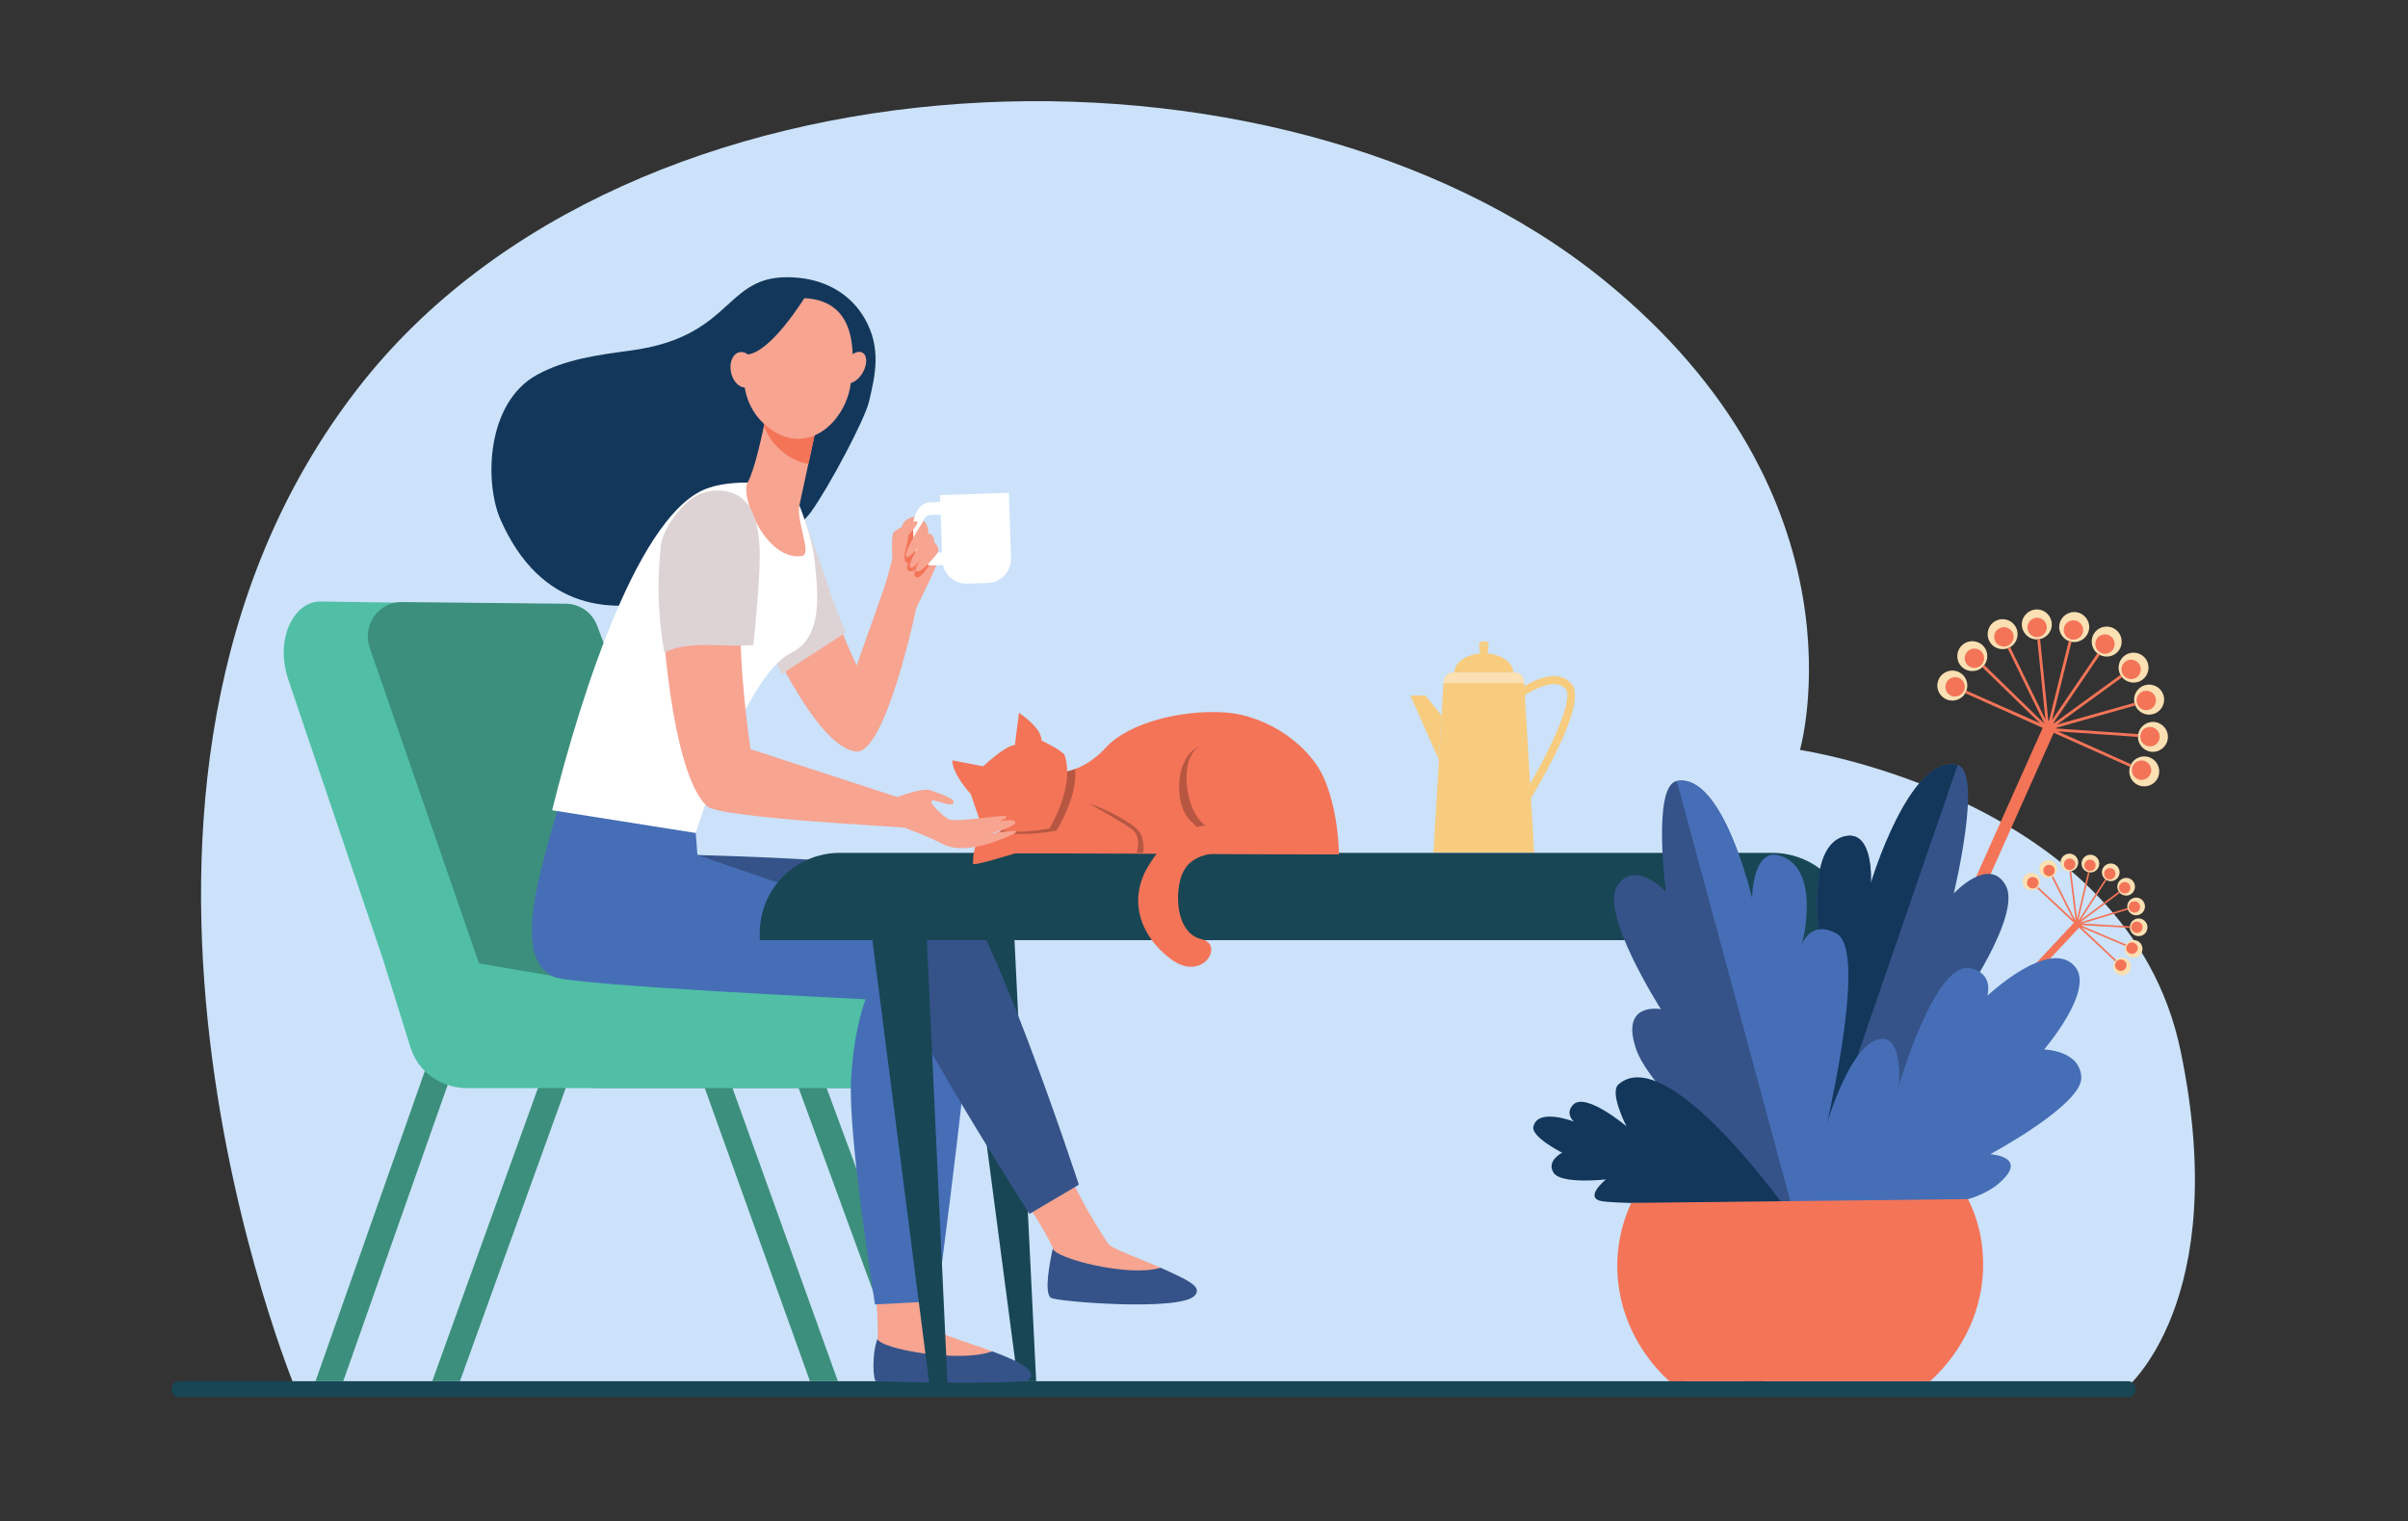 <?xml version="1.0" encoding="UTF-8"?> <svg xmlns="http://www.w3.org/2000/svg" xmlns:xlink="http://www.w3.org/1999/xlink" version="1.2" id="Layer_1" x="0px" y="0px" viewBox="0 0 3165.9 2000" overflow="visible" xml:space="preserve"><rect x="0" y="0" width="3165.9" height="2000" fill="#333333" stroke="none"/> <g> <path fill="#CBE2FA" d="M2106.9,366.8c355.8,287.5,259.6,619.1,259.6,619.1s431.2,63.8,500.3,395c69.1,331.2-72.9,445.4-72.9,445.4 H388.7c0,0-328.7-788.2,82.6-1316.8C829,49.8,1680,21.8,2106.9,366.8z"></path> <g> <polygon fill="#184655" points="1333.2,1224 1362.3,1815.8 1338.2,1815.8 1259.4,1217.2 "></polygon> <g> <path fill="#184655" d="M2807.8,1826.2c0-5.7-4.3-10.4-9.6-10.4H235.4c-5.4,0-9.9,4.6-9.9,10.4l0,0c0,5.7,4.4,10.4,9.9,10.4 h2562.7C2803.5,1836.6,2807.8,1831.9,2807.8,1826.2L2807.8,1826.2z"></path> </g> <g> <g> <path fill="#F7A491" d="M1168.6,755.4l-42.3,119.5c0,0-37.3-77.6-60.9-167c-37,13.2-61,28.1-90.2,53.6 c34.2,83,98.6,219,149.5,226.5c39.6,5.8,80-188.8,80-188.8L1168.6,755.4z"></path> <path fill="#F7A491" d="M1188.5,686.3c4.9-5.2,17-10.8,23-5.3c6.1,5.5,3.6,14.5,7,19c3.1,4,6.5,11,8.6,17.4 c0.6,1.8,4.6,15.4,5.8,19.3c1.2,3.9-28.2,62.4-28.2,62.4l-42.8-21.9C1161.9,777.2,1183.6,691.5,1188.5,686.3z"></path> <path fill="#DED3D4" d="M1050.3,663.3c0,0,30.4,80.7,38.2,106.1c7.8,25.5,23.3,62.3,23.3,62.3l-84.2,54.5l-59.4-126 L1050.3,663.3z"></path> <path fill="#F47458" d="M1194.3,696.1v2.5c0,6.7-1,13.4-2.7,19.9c-2,7.4-3.9,17.5-0.5,20.8c5.6,5.6,9.6-7,9.6-7 s-10.3,11.1-7.9,15.9c3.1,6.4,12.1,0,12.1,0s-6.1,8.4,0,10.7c6.1,2.3,18.4-18.5,18.4-18.5l7.2-10.3l-29.6-35.9L1194.3,696.1z"></path> <g> <path fill="#FFFFFF" d="M1225.8,743.3l17.6-0.5l-4.6-16.6l-13.7,0.5c-6.5,0.2-12-7.1-12.3-16.2l-0.6-16.6 c-0.3-9.2,4.7-16.8,11.1-17l17.6-0.6l-0.6-16.6l-17.6,0.6c-12.9,0.4-22.9,15.7-22.3,34.1l0.6,16.6 C1201.8,729.2,1212.8,743.7,1225.8,743.3z"></path> </g> <path fill="#FFFFFF" d="M1326.7,657.4l2.6,76.2c0.6,17.5-13.1,32.2-30.6,32.8l-27.1,0.9c-17.5,0.6-32.2-13.1-32.8-30.6 l-2.9-85.8l90.5-3.1L1326.7,657.4z"></path> <path fill="#F7A491" d="M1213.5,685.9c0,0-25.4,38.7-22.1,45.5c3.3,6.8,29.5-28,29.5-28S1220.1,684.5,1213.5,685.9z"></path> <path fill="#F7A491" d="M1228.3,713.4c0,0-26.4,36.1-30.9,33c-7-4.9,22.1-44.9,22.1-44.9S1228.3,699.9,1228.3,713.4z"></path> <path fill="#F7A491" d="M1233,726.4c0,0-22.6,29.8-28.2,24.2c-5.6-5.6,23.9-37.6,23.9-37.6S1236.4,720.7,1233,726.4z"></path> <path fill="#F7A491" d="M1173.2,734.2c0,0-1.8-31,1.6-34.4c3.5-3.5,27.6-17.5,31.1-14c3.5,3.5-20.5,27.1-20.5,27.1L1173.2,734.2 z"></path> </g> <g> <path fill="#3C8F7C" d="M1247.2,1266.5h-461c-39.5,0-71.5,32-71.5,71.5v20.9c0,39.5,32,71.5,71.5,71.5h461 c39.5,0,71.5-32,71.5-71.5V1338C1318.7,1298.5,1286.7,1266.5,1247.2,1266.5z"></path> <path fill="#50BFA5" d="M890.5,1280.2h-63.7L660.6,822.6c-6.5-17.2-22.7-28.7-40.8-28.9l-199.2-2.9 c-30.7-0.3-59.4,43.5-42.5,99.8l127.1,375.5h-0.1l35.1,112.6l373.5,3.9L890.5,1280.2z"></path> <path fill="#3C8F7C" d="M959.8,1284.4l-324.1-0.7L486.1,851.6c-10.2-29.5,11.4-60.4,42.1-60.1l216.1,2.2 c18.1,0.2,34.3,11.6,40.8,28.9L959.8,1284.4z"></path> <g> <polygon fill="#3C8F7C" points="1101.6,1815.8 932,1344.1 899.9,1356.1 1064.9,1815.8 "></polygon> </g> <g> <polygon fill="#3C8F7C" points="568.3,1815.8 739.4,1341.4 771.5,1353.5 604.7,1815.8 "></polygon> </g> <g> <polygon fill="#3C8F7C" points="1191.2,1815.8 1025.4,1363.2 1057.5,1351.1 1229.2,1815.8 "></polygon> </g> <g> <polygon fill="#3C8F7C" points="451.3,1815.8 618,1342.8 585.9,1330.5 414.8,1815.8 "></polygon> </g> <path fill="#50BFA5" d="M1111.2,1266.6c0,0-219.8,43.5-280,33.8c-77.1-12.4-201.4-33.9-201.4-33.9c-42.6,0-92.3,32.1-92.3,71.6 v20.9c0,39.5,34.5,71.5,77.1,71.5h496.7c42.6,0,77.1-32,77.1-71.5v-20.9C1188.3,1298.6,1153.8,1266.6,1111.2,1266.6z"></path> <g> <path fill="#F7A491" d="M1143,1636.9c9,40.4,12.5,115.3,10.6,124c-0.5,2.5,2.2,12.8,3.5,15.1c52.3,28.8,104.8,16.5,147.5,0.5 c-29.5-10.2-68.6-23.4-74.6-27.2c-15.4-9.9-7.8-60.9-5.2-125.5C1203.9,1647,1172.7,1626.7,1143,1636.9z"></path> <path fill="#355389" d="M1153.7,1760.1c-7.7,19.4-5.9,55.1-1.9,55.7c4.8,0.7,190.8,4.8,199.9-1.7 c14.6-10.6-10.9-24.3-47.2-37.6C1261.9,1792.5,1156.2,1773.2,1153.7,1760.1z"></path> <path fill="#466EB6" d="M913.1,1072.6l3.8,51.2c0,0,358.2,49.9,363.9,115.5c5.8,65.7-49,471.2-49,471.2l-81.4,4.4 c0,0-35.7-220.9-31.5-295.9c3.9-68.2,19.1-105.3,19.1-105.3s-385.1-18.2-409.6-29.4c-24.5-11.1-41.9-41.8-17.4-139.5 c24.5-97.8,37.4-122.9,37.4-122.9L913.1,1072.6z"></path> <path fill="#13375B" d="M1142.4,528.4c8.4-35.3,16.7-70.8-5.5-109.6c-18-31.4-49.2-49.4-85.2-53.4 c-102.1-11.1-80.3,76.5-223,95.5c-44.4,5.9-85.6,11.6-122.6,31.8c-66.9,36.6-69.6,141.8-47.8,191 c104.6,235.8,375.1,35.4,408-10.7C1090.8,638.8,1137,551.2,1142.4,528.4z"></path> <path fill="#FFFFFF" d="M1070.8,735.5c-3.2-30.5-20.5-72.9-20.5-72.9c-3.7-30.7-82.1-33.8-118-21.4 c-90.6,28.6-167.5,267.6-206.4,424l188.8,29.9c0,0,63.4-206.1,124.9-236.4C1082.5,837.6,1075.6,780.7,1070.8,735.5z"></path> <path fill="#F7A491" d="M1007.6,544.2c0,0-0.4,2.1-1.1,5.7c-3.5,17.2-14.3,68.4-23.4,84.1c-10.9,19,24.7,104.2,71.2,96.9 c13.9-2.2-7.9-45.8-3.2-67c2.6-12,10.7-49.2,17.1-79.2c5-23.1,9-42,9-42L1007.6,544.2z"></path> <path fill="#F47458" d="M1006.5,549.9c0.7-3.6,1.1-5.7,1.1-5.7l69.7-1.6c0,0-4.1,18.9-9,42c-1.7,8.1-3.6,16.7-5.4,25.2 c-10.8-1.5-22-6.3-33.3-15.3c-12.3-9.9-20.4-21.7-25.2-34.4C1005.2,556.1,1006,552.6,1006.5,549.9z"></path> <path fill="#F7A491" d="M1049.6,391.9c0,0-28.4,3.6-49,28.1c-20.6,24.4-42.8,100,8.4,141.1c51.2,41.1,101.7-5.4,109.2-54.7 C1125.6,457,1124.1,390.1,1049.6,391.9z"></path> <path fill="#F7A491" d="M1134.5,489.5c-6.1,10.9-16.4,16.9-22.9,13.5c-6.5-3.5-6.9-15.1-0.8-26c6.1-10.9,16.4-16.9,22.9-13.5 C1140.3,467,1140.6,478.6,1134.5,489.5z"></path> <path fill="#13375B" d="M1058.2,390.8c0,0-43.9,71.9-75.3,75.2c-31.4,3.3-35.5,41.5-35.5,41.5s11.2-88,42.3-105 C1020.8,385.5,1058.2,390.8,1058.2,390.8z"></path> <path fill="#F7A491" d="M993.2,483.1c2.6,12.8-2.6,24.5-11.5,26.1c-8.9,1.7-18.2-7.3-20.7-20.1c-2.6-12.8,2.6-24.5,11.5-26.1 C981.3,461.3,990.6,470.3,993.2,483.1z"></path> </g> <path fill="#F7A491" d="M1332.5,1560.1c30.6,36.1,48.9,74.7,51.3,79.4c1.2,2.2,1.6,15.1,2.8,17.4c47.6,31.3,98,22.6,139.4,9.7 c-27.3-11.8-65.2-25.5-68.8-31.2c-5.7-9.1-30.5-44.2-57.2-103.4C1378.6,1553.3,1361.3,1551.9,1332.5,1560.1z"></path> <path fill="#355389" d="M1384.2,1641.2c-4.2,19-11.8,58.6-2.5,65c7.3,5,168.1,18,188.6-2.5c12.3-12.3-10.9-21.8-44.4-37.1 C1484.6,1679.6,1385.8,1654.1,1384.2,1641.2z"></path> <path fill="#355389" d="M1418.4,1557.5l-64.9,38.3c0,0-171.8-268-185.8-329.3c-12.7-56-67.5-79.5-67.5-79.5l-183.2-62.9 c0,0,289,6.4,328.7,30.2C1296.3,1184.6,1418.4,1557.5,1418.4,1557.5z"></path> </g> </g> <g> <path fill="#FAE0B2" d="M2003.7,895.7c-0.4-6.6-5.9-11.8-12.5-11.8h-80.8c-6.6,0-12.1,5.2-12.5,11.8l-0.1,2.2h106.1L2003.7,895.7 z"></path> <polygon fill="#F7CC7F" points="1897.8,897.9 1884.6,1120.7 2017,1120.7 2003.8,897.9 "></polygon> <path fill="#F7CC7F" d="M1957.1,847.6c0.3-2.3-1.5-4.4-3.9-4.4h-4.8c-2.3,0-4.2,2.1-3.9,4.4l0,0.2h12.5L1957.1,847.6z"></path> <g> <path fill="#F7CC7F" d="M2010.2,1053.7l-8.9-5.5c30.7-50,68.8-127,57.3-141.9c-15.2-19.8-55.8,9-56.2,9.3l-6.2-8.4 c2-1.5,49-35.4,70.7-7.2C2086.8,925.9,2023.1,1032.6,2010.2,1053.7z"></path> </g> <polygon fill="#F7CC7F" points="1944.5,847.8 1947.5,871.4 1954.2,871.4 1957.1,847.8 "></polygon> <path fill="#F7CC7F" d="M1950.8,858.9c-21.1,0-38.3,11.1-38.8,25h77.6C1989.1,870,1972,858.9,1950.8,858.9z"></path> <polygon fill="#F7CC7F" points="1895.2,940.8 1891.8,998.9 1854.2,914.3 1874.1,914.3 "></polygon> </g> <polygon fill="#184655" points="2220.8,1224 2196.5,1815.9 2216.6,1815.8 2282.3,1217.2 "></polygon> <path fill="#184655" d="M2435.2,1236H998.9v-9.4c0-58.2,47.2-105.4,105.4-105.4h1225.5c58.2,0,105.4,47.2,105.4,105.4V1236z"></path> <polygon fill="#184655" points="1217.8,1219.5 1245.8,1820.2 1221.9,1820.2 1144,1212.6 "></polygon> <polygon fill="#184655" points="2317,1219.5 2293.7,1815.8 2319.3,1815.8 2378.6,1212.6 "></polygon> <g> <g> <g> <g> <path fill="#FAE0B2" d="M2808.5,1236.3c-6.2-1.8-12.6,1.7-14.5,7.8c-1.8,6.2,1.7,12.6,7.8,14.5c6.2,1.8,12.7-1.7,14.5-7.8 C2818.2,1244.6,2814.7,1238.1,2808.5,1236.3z"></path> <path fill="#F47458" d="M2797.9,1252c-5.8-5.4-0.3-15,7.3-12.7c3.9,1.2,6.3,5.3,5.1,9.4 C2808.6,1254,2801.9,1255.8,2797.9,1252L2797.9,1252z"></path> </g> <g> <path fill="#FAE0B2" d="M2801.2,1175.8c-5.5,3.2-12.7,1.4-15.9-4.2c-3.2-5.6-1.4-12.7,4.2-15.9c5.6-3.2,12.7-1.4,15.9,4.2 C2808.6,1165.4,2806.7,1172.5,2801.2,1175.8z"></path> <path fill="#F47458" d="M2786.9,1170.9c-2.1-3.6-0.9-8.2,2.7-10.3c2.9-1.7,6.5-1.3,8.9,1c0.5,0.5,1,1.1,1.4,1.7 c1,1.7,1.3,3.8,0.8,5.7C2799,1175.5,2790.3,1176.6,2786.9,1170.9z"></path> </g> <g> <path fill="#FAE0B2" d="M2809.8,1230.5c-6.3-1.1-10.6-7.1-9.5-13.4c1.1-6.3,7.1-10.6,13.4-9.5c6.3,1.1,10.6,7.1,9.5,13.4 C2822.2,1227.4,2816.2,1231.6,2809.8,1230.5z"></path> <path fill="#F47458" d="M2802,1217.7c1-5.9,8.2-8.3,12.6-4.2c5.5,5.1,0.8,14.2-6.4,12.9 C2804.1,1225.7,2801.3,1221.8,2802,1217.7z"></path> </g> <g> <path fill="#FAE0B2" d="M2781.2,1278.1c-4.2-4.9-3.6-12.3,1.3-16.4c4.9-4.2,12.3-3.6,16.4,1.3s3.6,12.3-1.3,16.4 C2792.7,1283.6,2785.4,1283,2781.2,1278.1z"></path> <path fill="#F47458" d="M2782.6,1273.8c-2.7-3.2-2.3-7.9,0.9-10.6c3.1-2.7,7.9-2.3,10.6,0.9c2.7,3.2,2.3,7.9-0.9,10.6 C2790.1,1277.4,2785.3,1277,2782.6,1273.8z"></path> </g> <g> <path fill="#FAE0B2" d="M2663.9,1168.3c5.2,3.8,12.5,2.7,16.3-2.4c3.8-5.2,2.7-12.5-2.4-16.3c-5.2-3.8-12.5-2.7-16.3,2.4 C2657.6,1157.1,2658.7,1164.4,2663.9,1168.3z"></path> <path fill="#F47458" d="M2667.4,1166c-2.8-2.6-3.2-6.9-0.9-10c2.7-3.6,7.9-4.1,11.2-1c2.8,2.6,3.2,6.9,0.9,10 C2675.9,1168.6,2670.7,1169.1,2667.4,1166L2667.4,1166z"></path> </g> <g> <path fill="#FAE0B2" d="M2709.4,1136.6c1.5,6.3,7.8,10.1,14,8.6c6.3-1.5,10.1-7.8,8.6-14c-1.5-6.3-7.8-10.1-14-8.6 C2711.8,1124.1,2707.9,1130.3,2709.4,1136.6z"></path> <path fill="#F47458" d="M2715.9,1141.7c-4.3-4.1-2.5-11.4,3.4-12.8c4-1,8.1,1.5,9.1,5.6 C2730.1,1141.7,2721.3,1146.8,2715.9,1141.7L2715.9,1141.7z"></path> </g> <g> <path fill="#FAE0B2" d="M2764.7,1141.6c-2.9,5.8-0.5,12.7,5.2,15.6c5.8,2.9,12.7,0.5,15.6-5.2c2.9-5.8,0.5-12.7-5.2-15.6 C2774.6,1133.5,2767.6,1135.9,2764.7,1141.6z"></path> <path fill="#F47458" d="M2771.5,1141.6c1.9-0.6,4-0.5,5.7,0.4c6,3,5.4,11.8-1,13.9c-1.9,0.6-4,0.5-5.7-0.4 C2764.5,1152.5,2765.1,1143.7,2771.5,1141.6z"></path> </g> <g> <path fill="#FAE0B2" d="M2703.8,1138.3c2.2,6-0.8,12.7-6.9,15c-6,2.2-12.7-0.8-15-6.9c-2.2-6,0.8-12.7,6.9-15 C2694.9,1129.2,2701.6,1132.3,2703.8,1138.3z"></path> <path fill="#F47458" d="M2687.1,1141.3c2.8-6.1,11.6-5.8,13.9,0.5c1.4,3.9-0.6,8.2-4.4,9.7 C2690.3,1153.8,2684.4,1147.3,2687.1,1141.3z"></path> </g> <g> <path fill="#FAE0B2" d="M2803.8,1181c-5.9,2.6-8.6,9.4-6,15.3c2.6,5.9,9.4,8.6,15.3,6c5.9-2.6,8.6-9.4,6-15.3 C2816.6,1181.1,2809.7,1178.4,2803.8,1181z"></path> <path fill="#F47458" d="M2799.3,1195.3c-1.6-3.8,0.1-8.3,3.9-9.9c3.8-1.6,8.2,0.1,9.9,3.9c1.7,3.8-0.1,8.2-3.9,9.9 c-2.8,1.2-6,0.6-8.1-1.4C2800.9,1197.6,2800,1196.8,2799.3,1195.3z"></path> </g> <g> <path fill="#FAE0B2" d="M2759.3,1139.3c-2.2,6.1-8.8,9.2-14.9,7c-6.1-2.2-9.2-8.8-7-14.9c2.2-6.1,8.8-9.2,14.9-7 C2758.3,1126.6,2761.5,1133.3,2759.3,1139.3z"></path> <path fill="#F47458" d="M2740.7,1135.1c1.8-5.1,8.3-6.6,12.2-3c2.2,2.1,3,5.2,1.9,8c-1.4,3.9-5.7,5.9-9.6,4.6 C2741.4,1143.3,2739.3,1139,2740.7,1135.1z"></path> </g> <path fill="#F47458" d="M2736.6,1219.2l57.7,24.5l0.9-2l-60.1-25.5l65.2,3.7l0.1-2.2l-62.6-3.6l59.9-18.3l-0.6-2.1l-62.4,19.1 l52.3-39l-1.3-1.8l-50.2,37.5l34.1-52.6l-1.8-1.2l-35.5,54.8l15-63.5l-2.1-0.5l-14.4,61l-7.7-62.2l-2.2,0.3l8,64.8l-29.4-58.3 l-2,1l28.2,55.9l-45.9-42.7l-1.5,1.6l102.5,95.9l1.5-1.6L2736.6,1219.2z"></path> </g> <g> <rect x="2486.9" y="1313.7" transform="matrix(0.683 -0.73 0.73 0.683 -128.019 2341.928)" fill="#F47458" width="294.2" height="9.4"></rect> </g> </g> <g> <g> <g> <path fill="#FAE0B2" d="M2829.7,949.1c-10.9,0.5-19.3,9.7-18.8,20.5c0.5,10.9,9.7,19.3,20.5,18.8c10.9-0.5,19.3-9.7,18.8-20.5 C2849.8,957.1,2840.6,948.6,2829.7,949.1z"></path> <path fill="#F47458" d="M2821.5,980.1c-12.3-5.5-8.7-23.8,4.6-24.4c7-0.3,13,5,13.3,12.2C2839.8,977.5,2830,984,2821.5,980.1 L2821.5,980.1z"></path> </g> <g> <path fill="#FAE0B2" d="M2784.7,856.3c-7.1,8.3-19.5,9.2-27.8,2.1c-8.3-7.1-9.2-19.5-2.1-27.8c7.1-8.3,19.5-9.2,27.8-2.1 C2790.9,835.6,2791.8,848,2784.7,856.3z"></path> <path fill="#F47458" d="M2759.2,856.4c-5.3-4.6-5.9-12.6-1.4-18c3.7-4.2,9.8-5.6,14.9-3.3c1.1,0.5,2.2,1.2,3.1,2 c2.6,2.2,4.1,5.3,4.4,8.7C2781.1,857.1,2767.8,863.7,2759.2,856.4z"></path> </g> <g> <path fill="#FAE0B2" d="M2828.7,939.2c-10.7,1.8-20.9-5.5-22.6-16.3c-1.8-10.7,5.5-20.9,16.3-22.6 c10.7-1.8,20.9,5.5,22.6,16.2C2846.8,927.3,2839.5,937.5,2828.7,939.2z"></path> <path fill="#F47458" d="M2809.2,922.9c-1.6-10,8.6-17.8,17.8-13.7c11.6,5.2,9.1,22.2-3.1,24.2 C2816.9,934.6,2810.3,929.9,2809.2,922.9z"></path> </g> <g> <path fill="#FAE0B2" d="M2809.1,1031.1c-9.4-5.6-12.4-17.6-6.9-27c5.6-9.4,17.6-12.5,27-6.9c9.4,5.6,12.4,17.6,6.9,27 C2830.6,1033.5,2818.5,1036.6,2809.1,1031.1z"></path> <path fill="#F47458" d="M2809.1,1023.5c-6-3.6-8-11.4-4.5-17.5c3.6-6,11.3-8.1,17.5-4.5c6,3.6,8,11.4,4.5,17.5 C2823,1025,2815.2,1027.1,2809.1,1023.5z"></path> </g> <g> <path fill="#FAE0B2" d="M2560.9,920.1c10.4,3.3,21.5-2.5,24.7-12.9c3.3-10.4-2.5-21.5-12.9-24.7c-10.4-3.3-21.5,2.5-24.7,12.9 C2544.7,905.8,2550.5,916.8,2560.9,920.1z"></path> <path fill="#F47458" d="M2565.2,914.6c-5.9-2.6-8.9-9.3-6.9-15.5c2.3-7.2,10.4-10.9,17.4-7.8c5.9,2.6,8.9,9.3,6.9,15.5 C2580.3,914,2572.2,917.7,2565.2,914.6L2565.2,914.6z"></path> </g> <g> <path fill="#FAE0B2" d="M2616.3,844.3c5.8,9.2,18,11.9,27.2,6c9.2-5.9,11.9-18,6-27.2c-5.8-9.2-18-11.9-27.2-6 C2613.2,822.9,2610.5,835.1,2616.3,844.3z"></path> <path fill="#F47458" d="M2629.4,848.9c-9.2-4.1-10.2-16.9-1.6-22.4c5.9-3.8,13.8-2,17.6,3.9 C2652.2,841,2640.9,854,2629.4,848.9L2629.4,848.9z"></path> </g> <g> <path fill="#FAE0B2" d="M2707.5,821.8c-1.4,10.8,6.2,20.7,17,22.1c10.8,1.4,20.7-6.2,22.1-17c1.4-10.8-6.2-20.7-17-22.1 C2718.8,803.4,2708.9,811,2707.5,821.8z"></path> <path fill="#F47458" d="M2718.3,818.1c2.7-2.1,6.1-3,9.4-2.5c11.2,1.5,15.1,15.9,6.1,22.7c-2.7,2.1-6.1,3-9.4,2.5 C2713.2,839.4,2709.3,825,2718.3,818.1z"></path> </g> <g> <path fill="#FAE0B2" d="M2608.3,850.1c6.9,8.4,5.7,20.8-2.8,27.7c-8.4,6.9-20.8,5.7-27.7-2.7c-6.9-8.4-5.7-20.8,2.8-27.7 C2588.9,840.5,2601.4,841.7,2608.3,850.1z"></path> <path fill="#F47458" d="M2583.2,864.1c1.1-11.2,15.3-15.6,22.5-6.8c4.5,5.4,3.7,13.5-1.8,17.9 C2595.1,882.4,2582.1,875.3,2583.2,864.1z"></path> </g> <g> <path fill="#FAE0B2" d="M2791.8,863.2c-8,7.4-8.6,19.8-1.2,27.8c7.4,8,19.8,8.6,27.8,1.2c8-7.4,8.6-19.8,1.2-27.8 C2812.3,856.4,2799.8,855.8,2791.8,863.2z"></path> <path fill="#F47458" d="M2792.5,888.6c-4.7-5.2-4.4-13.3,0.8-18c5.2-4.7,13.2-4.4,18,0.8c4.7,5.2,4.4,13.3-0.8,18 c-3.8,3.4-9.2,4.3-13.8,2.2C2796.3,891.4,2794.4,890.7,2792.5,888.6z"></path> </g> <g> <path fill="#FAE0B2" d="M2697.6,821.1c-0.1,10.9-9.1,19.6-19.9,19.5c-10.9-0.1-19.6-9-19.5-19.9c0.1-10.9,9.1-19.6,19.9-19.5 C2689,801.3,2697.7,810.2,2697.6,821.1z"></path> <path fill="#F47458" d="M2665.6,824.7c0.1-9.2,9.7-15.2,17.9-11.5c4.6,2.1,7.6,6.7,7.5,11.8c-0.1,7-5.9,12.7-12.9,12.6 C2671.1,837.5,2665.5,831.7,2665.6,824.7z"></path> </g> <path fill="#F47458" d="M2705.3,961.5l105.8,7.3l0.3-3.7l-110.3-7.6l106.4-30.1l-1-3.6l-102.1,28.8l85.8-62.4l-2.2-3l-89.4,65 l62.2-91.4l-3.1-2.1l-59.7,87.7l25.6-102.9l-3.6-0.9l-26.7,107.3l-11.1-110l-3.7,0.4l10.7,105.5l-46.5-95.3l-3.3,1.6l48.5,99.3 l-79.2-77.1l-2.6,2.7l76,73.9l-96.9-43l-1.5,3.4l216.9,97l1.5-3.4L2705.3,961.5z"></path> </g> <g> <rect x="2346.8" y="1169" transform="matrix(0.408 -0.913 0.913 0.408 462.274 3066.853)" fill="#F47458" width="498.1" height="15.9"></rect> </g> </g> <g> <g> <path fill="#355389" d="M2370.9,1599.2c0,0,206.5-153.4,234.8-219.5c28.3-66.1-30.1-58.6-30.1-58.6s83.4-118.2,61.3-157.3 c-22.1-39.1-68.2,10.8-68.2,10.8s38.7-159.9,5-168.8c-62.6-16.6-114.1,155.5-114.1,155.5s4.6-71.4-34.6-61.8 c-59.1,14.5-27.9,168.3-27.9,168.3s-18.9-27.3-51.3-1.3C2287.8,1313.2,2370.9,1599.2,2370.9,1599.2z"></path> </g> <path fill="#13375B" d="M2337.2,1270.6c32.4-26,60-2.7,60-2.7s-31.3-153.8,27.9-168.3c39.2-9.6,34.6,61.8,34.6,61.8 s51.4-172.1,114.1-155.5l-204.4,592.9C2360.2,1561.7,2282.9,1314.1,2337.2,1270.6z"></path> </g> <g> <path fill="#466EB6" d="M2371.2,1593.9c0,0,143.2,3.4,217.5-17.8c15-4.3,30.5-12.9,37.8-19.1c43.7-36.7-9.9-39.6-9.9-39.6 s121.3-65.1,119.8-101c-1.5-35.8-48.9-36.7-48.9-36.7s66.6-77.5,40.8-108.7c-32.9-39.8-115.5,38.1-115.5,38.1 s9.3-28.8-21.7-36.2c-46.8-11.2-94.5,154.2-94.5,154.2s6.1-67.5-26-60.9C2412.8,1378.1,2371.2,1593.9,2371.2,1593.9z"></path> </g> <g> <g> <path fill="#355389" d="M2362.4,1605.7c0,0-187.8-160.4-210.8-225c-22.9-64.6,32.1-54,32.1-54s-80.9-126.2-57.5-162.1 c23.4-35.8,64,7.8,64,7.8s-18.2-139.2,14.3-145.6c60.6-12,99.1,154.9,99.1,154.9s-0.1-68.3,36.7-56.7 c55.4,17.4,16.3,161.9,16.3,161.9s20.4-54,49.7-27.3C2459,1307.4,2362.4,1605.7,2362.4,1605.7z"></path> </g> <path fill="#466EB6" d="M2414.7,1227.4c-34.6-19.2-45.7,14.6-45.7,14.6s26.8-99.5-28.6-116.9c-36.7-11.5-36.7,56.7-36.7,56.7 s-38.5-166.9-99.1-154.9l161.1,595.9C2376.7,1588.1,2465.2,1255.5,2414.7,1227.4z"></path> </g> <g> <g> <path fill="#13375B" d="M2343.5,1582.7c0,0-130.8,0.4-198.6-1.2c-17.3-0.4-30.6-1.3-36.5-2c-28.7-3.3,3-29,3-29 s-59.1,6.8-68.9-8.8c-9.8-15.6,11.3-26.3,11.3-26.3s-40.9-20.6-37.8-34.2c5.7-25.3,53.2-6.7,53.2-6.7s-11.9-10.1-1.2-21.9 c16.1-17.9,70.4,28.1,70.4,28.1s-22.8-44-10.6-55C2190.7,1369.7,2343.5,1582.7,2343.5,1582.7z"></path> </g> </g> <path fill="#F47458" d="M2194.6,1815.8h343.1c43.7-40,70.6-95.8,69.6-156.2c-0.5-30.5-6.8-57.1-19.9-83.2l-442.8,5 c-12.2,26.5-18.8,55.7-18.3,86.1C2127.3,1725.1,2153.3,1777.7,2194.6,1815.8z"></path> </g> <g> <path fill="#F47458" d="M1392.5,1015.9c0,0,31.9-0.6,61.4-33.1c29.5-32.5,99.4-50,156.3-46.2c56.8,3.9,113.4,43.9,131.9,89.7 c18.6,45.8,18.2,97,18.2,97l-464.8-1.7c-5.6,0-12.9-6.2-12.8-7.2c0.6-7.5,3.2-19.8,18.4-18.1 C1328.6,1099.6,1392.5,1015.9,1392.5,1015.9z"></path> <path fill="#B75742" d="M1664.5,1029.5c0,0-40.9-52.9-79.4-49.7s-44.8,73.4-20.6,98.6c23.6,24.6,27.7,20,27.7,20 s-38.5-0.3-51.1,5.3c-12.7,5.6-8.7,17.9-8.7,17.9l185.4,1.3C1717.8,1123,1701,1071.2,1664.5,1029.5z"></path> <path fill="#B75742" d="M1400.2,1074.1l26.4-18.9c0,0,19.3,4.1,45.9,19.4c26.6,15.3,28.3,20.5,30.3,32.5 c2.1,12.1-0.4,14.2-0.4,14.2l-42.8-0.3L1400.2,1074.1z"></path> <path fill="#F47458" d="M1437.5,1059.6c0,0,37.7,21,50.9,30.8c13.1,9.9,6,30.9,6,30.9l-152.5-1.1c-4.3,0-62.6,19.5-62.6,15.2 c0.1-7.5-0.4-41,27-38.9c43,3.2,73.6-12.1,71.9-21.3S1414.1,1043.9,1437.5,1059.6z"></path> <path fill="#F47458" d="M1678.3,1029.9c0,0-53.5-54-92-50.8c-38.5,3.1-30.6,84.3-3.2,104.6c27.4,20.3,35.5,18.1,35.5,18.1 s-51.1-3.3-63.8,2.4c-12.7,5.6-8.8,17.6-8.8,17.6l185.5,1.4C1731.5,1123.2,1714.7,1071.5,1678.3,1029.9z"></path> <path fill="#B75742" d="M1314.4,1093.2c30.7-15.2,78.1-77.3,78.1-77.3s8.7-0.2,21.2-4.9c1.1,16.3-2.4,43.5-24.6,80.9 C1389,1091.9,1346.1,1101,1314.4,1093.2z"></path> <path fill="#F47458" d="M1339.7,937.1c0,0,30.3,19.8,29.6,36.4c0,0,28,13.4,30.3,19.2c2.3,5.8,12.9,38.6-19.7,96.3 c0,0-67.3,15-91.8-10.5l-11.8-34.5c0,0-24.5-26.6-24.3-44.4l40.7,7.8c0,0,29.5-27.9,41.6-27.8L1339.7,937.1z"></path> </g> <path fill="#F47458" d="M1753,1062.7c0,0,1.5,23.3-21.4,40.7c-23,17.5-84.5,14.4-120.3,16.7c-35.8,2.3-53.9,11.6-60.2,39.2 c-6.2,27.5-1,68.9,29.1,75.6c30.1,6.7,0.8,57.7-41.5,25.5c-42.4-32.2-54.1-79.7-29.6-120.8c24.4-41.2,52.6-58.2,112-56 c59.4,2.2,112.8,2.6,114.7-21.1C1737.7,1038.9,1753,1062.7,1753,1062.7z"></path> <path fill="#F7A491" d="M976,758.5c-10.1,94,10.8,226.4,10.8,226.4l193.2,63c0,0,33-13.1,43.5-8.9c10.5,4.2,33.7,10.7,30.1,16.7 c-3.6,5.9-23.2-5.1-28.3-3c-5.1,2.1,13.6,19.4,21.5,24.1c7.9,4.8,66.1-5,74.8-4.1c4.7,0.5-0.1,4-7.3,7.2c8.4-1.8,16.9-2.7,20-0.2 c6.7,5.5-34.1,17-34.1,17s53.8-10.2,29.5,0.9c0,0-56.7,28.4-88.7,12.7c-32-15.7-40.8-17.6-51.5-22.1 c-3.1-1.3-242.7-12.7-259.8-28.2c-40.6-36.8-58.1-196.9-60.6-289.5C906.5,759,935.3,755.2,976,758.5z"></path> <path fill="#DED3D4" d="M998.7,719.5c-1.4-27.2-7.7-62.2-36.8-71.8c-18-5.9-38.8-2.6-53.4,8.5c-17.3,13.2-37.5,40.1-39.8,62.2 c-5,47.7-3.6,91.9,4.7,139.4c33-16.7,79.4-6.2,117.2-9.8C990.5,847.7,1000.6,755.5,998.7,719.5z"></path> </g> </g> </svg> 